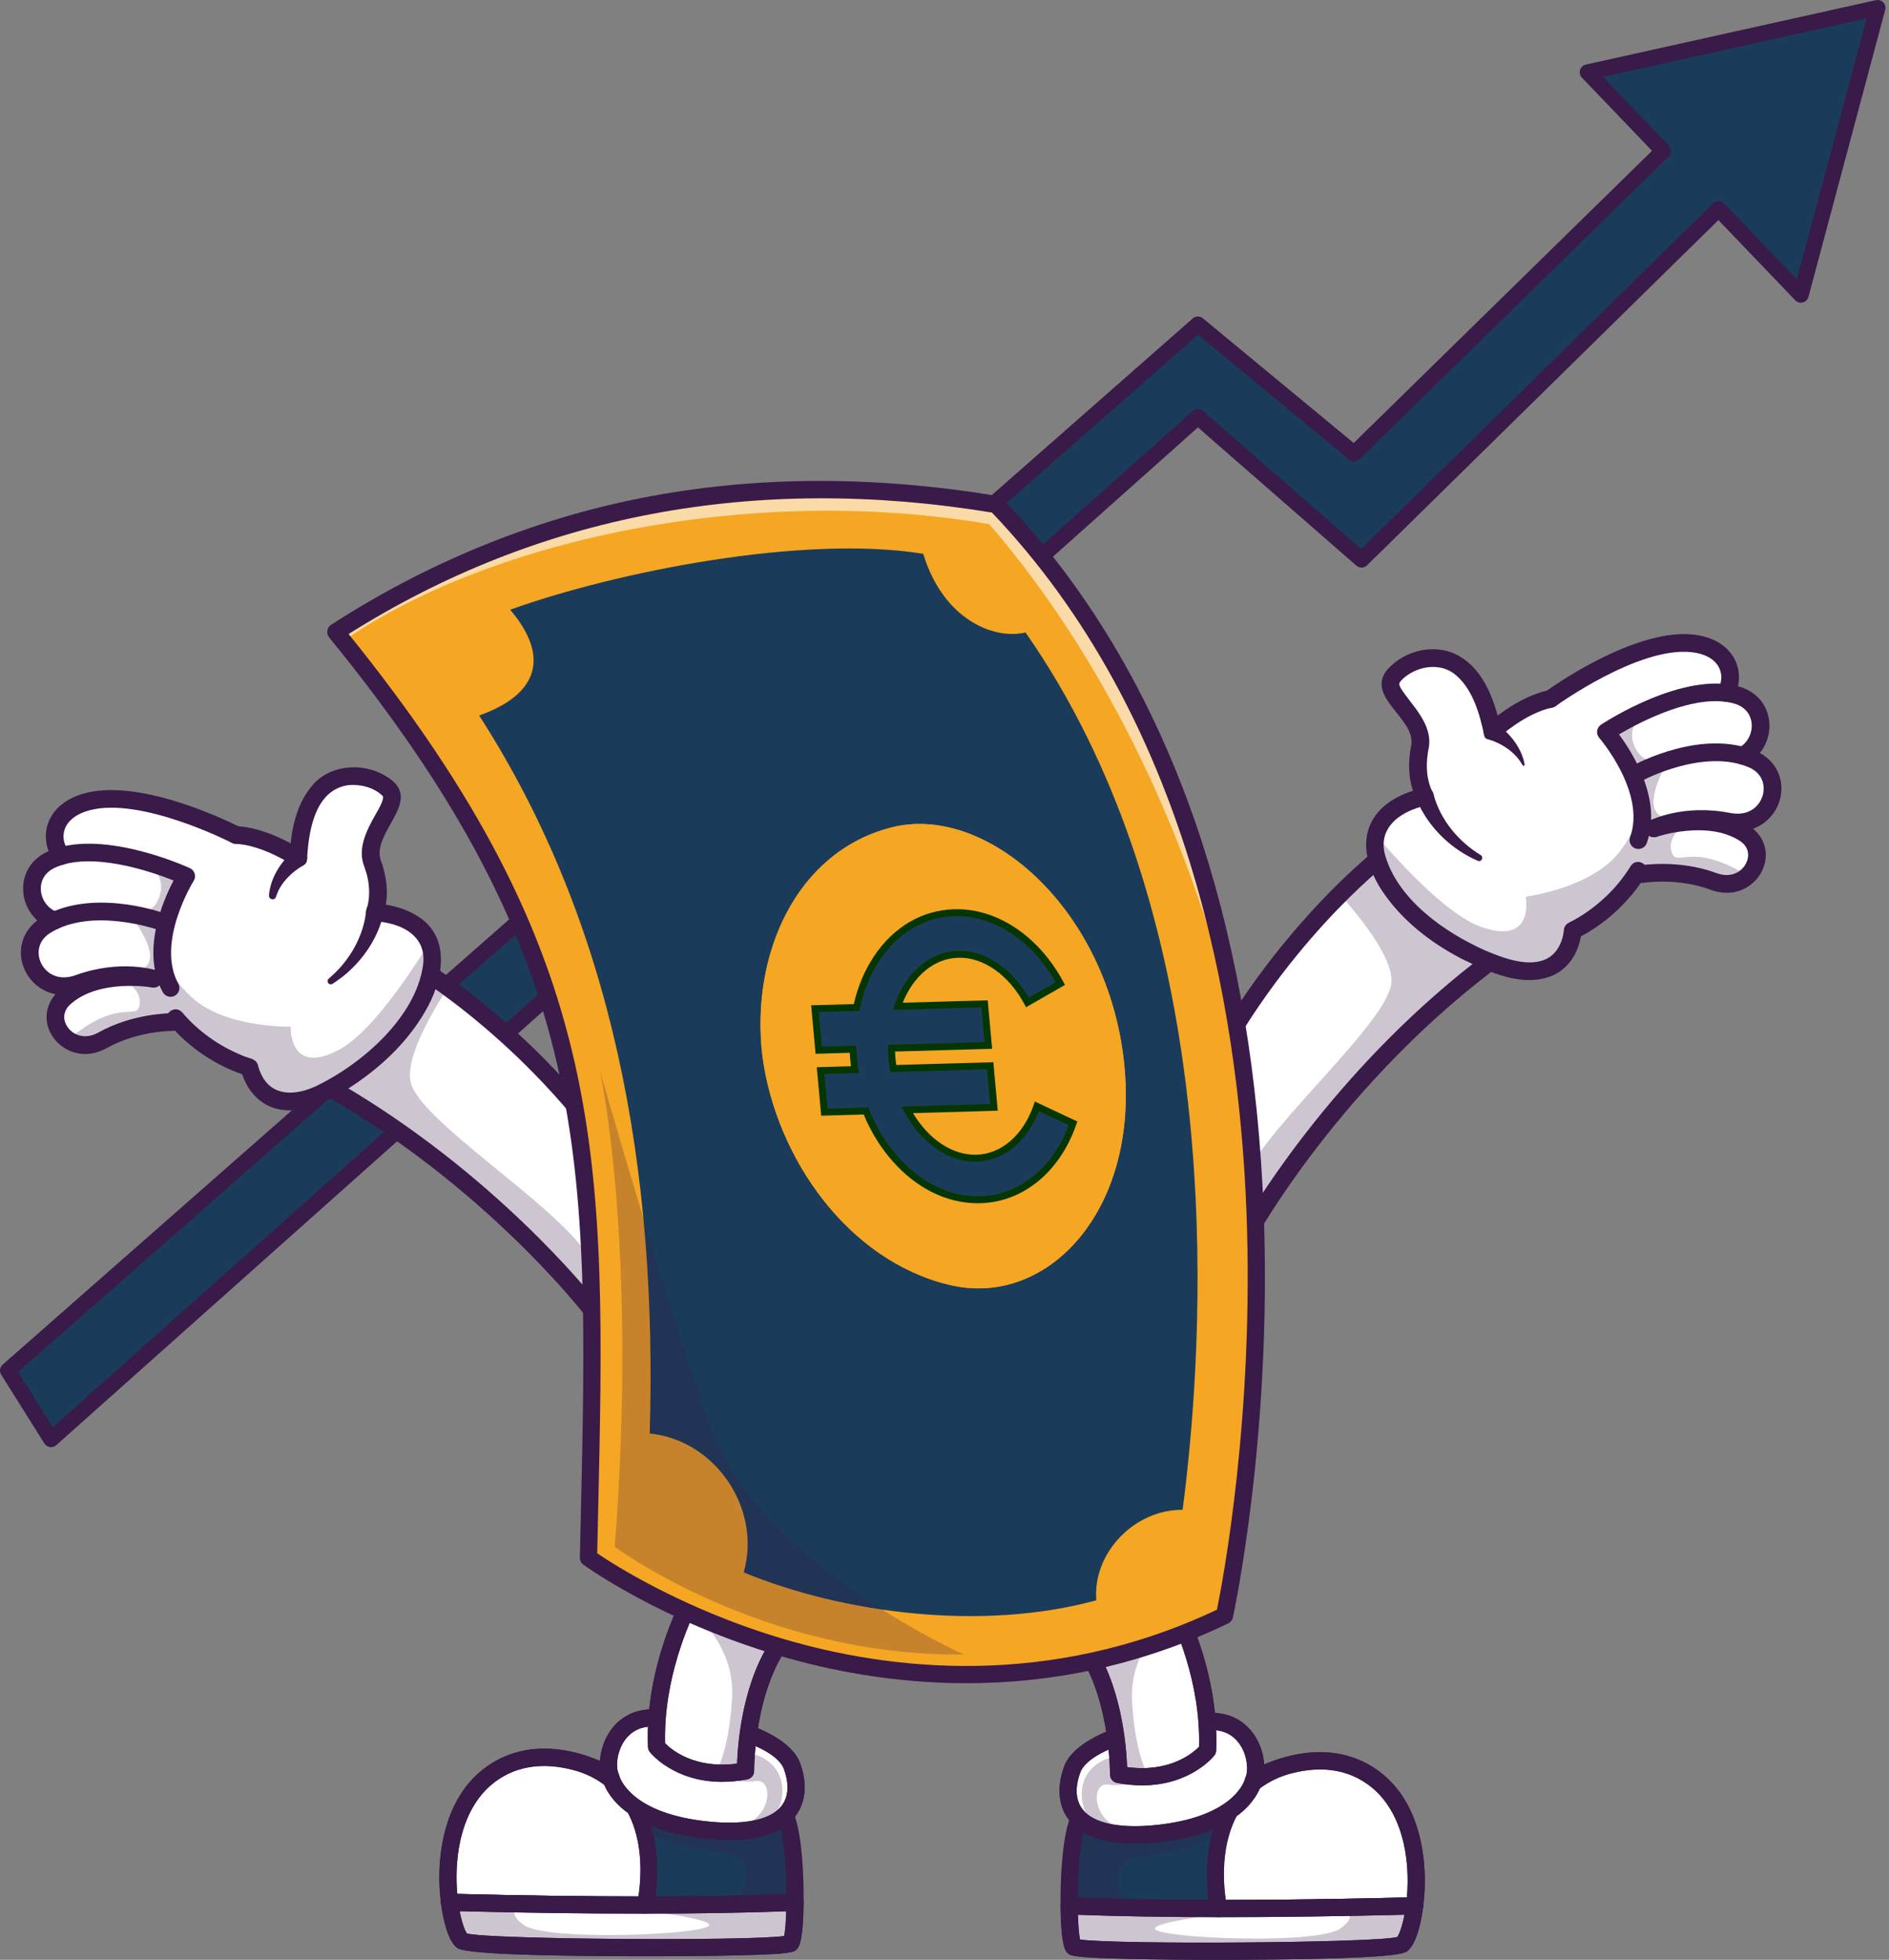 <svg xmlns="http://www.w3.org/2000/svg" width="160" height="166" viewBox="0 0 160 166" fill="none"><rect x="0" y="0" width="160" height="166" fill="#808080" stroke="none"/><path d="M159.035 0.666L152.535 24.974L145.564 17.694L115.323 47.409L115.283 47.374L101.461 35.313L91.244 44.423L47.814 83.138L28.149 100.67L4.323 121.91L0.665 116.085L28.73 91.413L35.001 85.9L89.664 37.846L101.461 27.475L114.698 38.418L114.951 38.171L140.863 12.788L134.472 6.118L159.035 0.666Z" fill="#1A3C5A"></path><path d="M4.323 122.575C4.292 122.575 4.26 122.573 4.229 122.569C4.036 122.541 3.864 122.43 3.76 122.264L0.102 116.44C-0.072 116.163 -0.019 115.802 0.226 115.586L101.022 26.976C101.268 26.759 101.634 26.754 101.885 26.962L114.66 37.523L139.927 12.774L133.991 6.579C133.825 6.405 133.765 6.156 133.835 5.926C133.905 5.696 134.093 5.521 134.327 5.469L158.89 0.016C159.116 -0.035 159.354 0.037 159.515 0.205C159.675 0.373 159.737 0.612 159.677 0.837L153.179 25.145C153.117 25.377 152.935 25.557 152.702 25.617C152.469 25.677 152.222 25.606 152.056 25.433L145.55 18.642L115.788 47.884C115.54 48.128 115.147 48.139 114.885 47.911L101.466 36.201L4.765 122.407C4.643 122.516 4.485 122.575 4.323 122.575ZM1.53 116.212L4.468 120.89L101.019 34.818C101.269 34.594 101.646 34.592 101.899 34.813L115.295 46.504L145.098 17.221C145.225 17.097 145.391 17.028 145.574 17.03C145.752 17.033 145.921 17.107 146.044 17.235L152.199 23.659L158.109 1.552L135.77 6.512L141.343 12.329C141.595 12.592 141.589 13.009 141.328 13.264L115.163 38.892C114.92 39.131 114.536 39.147 114.273 38.93L101.475 28.349L1.53 116.212Z" fill="#391A49"></path><path d="M54.961 102.535C46.679 87.924 33.87 80.936 33.87 80.936L25.263 90.681C40.807 98.727 50.11 110.912 50.11 110.912C56.762 109.395 54.961 102.535 54.961 102.535Z" fill="white"></path><g opacity="0.25"><path d="M55.15 105.294C54.972 107.383 53.946 110.037 50.11 110.913C50.11 110.913 40.807 98.728 25.262 90.68L33.87 80.936C33.87 80.936 35.492 81.82 37.954 83.62C36.271 86.234 34.337 89.769 34.783 91.671C35.544 94.924 46.732 101.782 49.698 106.187C51.136 108.322 53.359 107.467 55.15 105.294Z" fill="#391A49"></path></g><path d="M50.11 111.66C49.88 111.66 49.658 111.554 49.515 111.366C49.423 111.245 40.122 99.215 24.919 91.346C24.714 91.24 24.569 91.045 24.527 90.818C24.484 90.592 24.549 90.358 24.702 90.185L33.309 80.44C33.54 80.178 33.922 80.111 34.229 80.278C34.359 80.349 47.321 87.538 55.613 102.166C55.645 102.222 55.669 102.282 55.686 102.345C55.722 102.485 56.568 105.811 54.908 108.549C53.958 110.117 52.399 111.158 50.277 111.642C50.221 111.654 50.166 111.66 50.11 111.66ZM26.456 90.462C39.925 97.668 48.673 107.945 50.394 110.066C51.871 109.643 52.955 108.876 53.622 107.781C54.824 105.809 54.364 103.306 54.257 102.811C47.104 90.252 36.47 83.362 34.025 81.893L26.456 90.462Z" fill="#391A49"></path><path d="M31.751 77.278C31.751 77.278 31.326 80.704 28.008 83.109L31.751 77.278Z" fill="white"></path><path d="M23.084 75.891C23.397 73.989 25.263 72.685 25.263 72.685L23.084 75.891Z" fill="white"></path><path d="M13.002 82.902C13.002 82.902 13.002 82.902 12.997 82.902L13.002 82.902Z" fill="white"></path><path d="M13.002 82.902C13.002 82.902 13.002 82.902 12.997 82.902L13.002 82.902Z" fill="white"></path><path d="M14.448 83.683C13.501 81.955 13.636 79.925 14.088 78.189L14.448 83.683Z" fill="white"></path><path d="M28.045 92.196C22.143 95.494 21.12 90.406 21.12 90.406C21.12 90.406 17.557 89.443 14.874 86.254L14.615 86.569C14.615 86.569 11.515 86.536 8.704 88.108C7.622 88.711 6.581 88.596 5.832 88.113C4.629 87.35 4.173 85.656 5.478 84.494C6.798 83.318 8.577 82.904 10.073 82.791C11.606 82.673 12.845 82.873 12.988 82.899C12.872 82.861 11.935 82.587 10.499 82.599C10.493 82.601 10.487 82.6 10.479 82.601C10.24 82.603 9.986 82.611 9.719 82.635C8.824 82.706 7.788 82.896 6.673 83.3C3.101 84.592 1.002 80.18 3.843 78.396C4.096 78.236 4.361 78.094 4.628 77.973C2.398 77.2 1.876 73.973 4.317 72.827C4.596 72.696 4.889 72.588 5.194 72.504C4.063 70.966 4.549 68.665 7.39 67.909C12.031 66.675 19.732 70.598 19.969 70.722C19.973 70.722 19.975 70.724 19.975 70.724C22.549 70.841 25.263 72.685 25.263 72.685C25.711 63.06 32.532 65.794 33.12 67.153C33.711 68.509 30.666 70.819 31.56 73.159C32.457 75.5 31.75 77.277 31.75 77.277C31.75 77.277 35.373 77.373 36.362 79.852C36.454 80.076 36.522 80.322 36.562 80.588C37.062 83.781 33.947 88.897 28.045 92.196Z" fill="white"></path><path d="M32.494 77.37C32.064 79.232 31.012 80.92 29.623 82.209C29.176 82.635 28.674 82.993 28.169 83.33C28.043 83.413 27.874 83.379 27.791 83.254C27.71 83.135 27.739 82.975 27.849 82.888C28.281 82.507 28.7 82.114 29.055 81.669C30.102 80.4 30.838 78.821 31.008 77.186C31.102 76.125 32.66 76.315 32.494 77.37Z" fill="#391A49"></path><path d="M15.447 85.771C16.805 87.365 18.567 88.607 20.505 89.396C21.001 89.645 21.734 89.628 21.855 90.259C21.911 90.479 22.005 90.751 22.111 90.962C22.99 92.885 24.98 92.838 26.784 91.991C30.651 90.13 35.25 86.148 35.84 81.698C36.103 79.529 34.487 78.455 32.55 78.124C32.273 78.072 31.965 78.038 31.72 78.025C31.303 78.003 30.983 77.648 31.005 77.231C31.038 76.972 31.16 76.716 31.193 76.438C31.32 75.694 31.273 74.919 31.097 74.183C31.048 73.958 30.844 73.38 30.771 73.157C30.258 71.486 31.4 69.737 32.092 68.49C32.25 68.187 32.454 67.793 32.445 67.513C32.442 67.48 32.437 67.456 32.428 67.449C32.426 67.447 32.426 67.444 32.426 67.441L32.401 67.412C31.698 66.703 30.504 66.404 29.529 66.5C26.696 66.878 26.147 70.32 26.011 72.72L26.003 72.835C25.979 73.235 25.616 73.31 25.334 73.518C24.714 73.942 24.152 74.475 23.757 75.117C23.592 75.38 23.475 75.666 23.378 75.964C23.325 76.124 23.152 76.212 22.991 76.159C22.854 76.113 22.77 75.98 22.782 75.841C22.902 74.365 23.76 73.056 24.834 72.071C24.834 72.07 24.513 72.655 24.515 72.649C24.644 70.552 24.958 68.382 26.352 66.65C27.829 64.76 30.671 64.528 32.659 65.727C36.05 67.677 31.61 70.286 32.211 72.746C32.275 72.968 32.384 73.215 32.443 73.433C32.837 74.77 32.905 76.218 32.446 77.554L31.77 76.528C33.203 76.626 34.541 76.972 35.722 77.844C38.26 79.751 37.402 83.316 36.021 85.655C34.464 88.358 32.138 90.505 29.542 92.175C27.683 93.316 25.495 94.54 23.218 93.856C21.727 93.388 20.733 92.02 20.386 90.554L20.925 91.129C18.352 90.322 16.053 88.777 14.301 86.736C13.661 85.954 14.788 85.008 15.447 85.771Z" fill="#391A49"></path><path d="M25.262 73.434C25.117 73.434 24.971 73.392 24.842 73.305C24.817 73.288 22.267 71.577 19.941 71.472C19.902 71.47 19.864 71.465 19.826 71.457C19.51 71.396 19.257 71.134 19.224 70.797C19.182 70.385 19.483 70.018 19.894 69.977C19.944 69.972 19.995 69.972 20.044 69.977C22.787 70.116 25.567 71.986 25.684 72.066C26.026 72.298 26.115 72.764 25.882 73.106C25.738 73.32 25.502 73.434 25.262 73.434Z" fill="#391A49"></path><path d="M7.214 89.275C6.053 89.275 5.074 88.666 4.514 87.879C3.609 86.607 3.8 84.985 4.98 83.935C7.977 81.264 12.926 82.126 13.135 82.164C13.542 82.238 13.812 82.628 13.738 83.035C13.664 83.442 13.273 83.711 12.867 83.638C12.824 83.63 8.424 82.873 5.976 85.053C5.238 85.71 5.368 86.495 5.735 87.011C6.216 87.687 7.208 88.086 8.34 87.453C11.291 85.804 14.49 85.821 14.623 85.821C15.036 85.826 15.368 86.165 15.363 86.578C15.359 86.989 15.024 87.319 14.615 87.319C14.611 87.319 14.611 87.319 14.603 87.319C14.474 87.319 11.616 87.338 9.071 88.761C8.426 89.121 7.797 89.275 7.214 89.275Z" fill="#391A49"></path><path d="M5.419 84.282C3.858 84.282 2.674 83.343 2.138 82.245C1.332 80.595 1.87 78.751 3.444 77.762C7.613 75.142 13.616 77.254 13.87 77.345C14.259 77.485 14.461 77.914 14.321 78.303C14.181 78.692 13.752 78.894 13.363 78.754C13.308 78.735 7.788 76.801 4.241 79.03C3.181 79.697 3.097 80.795 3.484 81.588C3.88 82.399 4.887 83.15 6.42 82.595C10.192 81.23 13.11 82.149 13.232 82.189C13.626 82.317 13.841 82.739 13.713 83.132C13.586 83.525 13.164 83.74 12.772 83.614C12.731 83.601 10.183 82.826 6.93 84.004C6.397 84.196 5.891 84.282 5.419 84.282Z" fill="#391A49"></path><path d="M14.448 84.432C14.183 84.432 13.927 84.291 13.79 84.042C11.921 80.624 13.79 76.311 14.703 74.579C12.793 73.82 7.703 72.067 4.635 73.504C3.845 73.876 3.416 74.555 3.459 75.369C3.504 76.225 4.073 76.987 4.874 77.265C5.264 77.4 5.472 77.827 5.336 78.218C5.2 78.609 4.774 78.816 4.383 78.68C2.991 78.198 2.041 76.929 1.963 75.448C1.888 74.016 2.649 72.783 3.999 72.148C8.444 70.064 15.774 73.391 16.084 73.534C16.28 73.624 16.428 73.794 16.489 74.001C16.55 74.209 16.52 74.432 16.404 74.614C16.372 74.665 13.184 79.809 15.105 83.324C15.303 83.687 15.17 84.142 14.807 84.34C14.693 84.403 14.57 84.432 14.448 84.432Z" fill="#391A49"></path><path d="M5.195 73.253C4.965 73.253 4.737 73.147 4.591 72.948C3.891 71.996 3.696 70.798 4.068 69.742C4.5 68.515 5.612 67.607 7.198 67.185C12.134 65.873 19.987 69.887 20.319 70.058C20.686 70.248 20.83 70.7 20.641 71.067C20.451 71.434 20 71.579 19.632 71.389C19.555 71.35 11.961 67.467 7.583 68.633C6.49 68.924 5.743 69.494 5.481 70.24C5.27 70.837 5.386 71.501 5.798 72.061C6.042 72.394 5.971 72.863 5.638 73.108C5.504 73.206 5.349 73.253 5.195 73.253Z" fill="#391A49"></path><g opacity="0.25"><path d="M28.045 92.196C22.143 95.494 21.12 90.406 21.12 90.406C21.12 90.406 17.557 89.443 14.874 86.253L14.615 86.569C14.615 86.569 11.515 86.536 8.704 88.108C7.622 88.711 6.581 88.596 5.832 88.113C5.932 87.961 6.068 87.816 6.236 87.683C10.332 84.464 11.668 86.574 11.834 85.02C11.959 83.856 10.709 83.095 10.073 82.791C9.892 82.7 9.76 82.65 9.727 82.638C9.789 82.636 10.091 82.644 10.479 82.601C10.487 82.6 10.493 82.601 10.499 82.599C11.282 82.512 12.408 82.234 12.662 81.355C13.054 79.976 10.94 77.404 10.94 77.404C10.94 77.404 12.946 77.843 13.541 75.824C14.133 73.808 11.991 72.884 11.991 72.884L15.771 74.215L13.796 79.751C13.796 79.751 13.45 81.921 16.283 84.508C19.117 87.095 24.617 86.959 24.617 86.959C24.617 86.959 24.449 91.195 28.712 88.919C31.224 87.579 34.277 83.215 36.362 79.852C36.454 80.076 36.521 80.322 36.562 80.588C37.062 83.781 33.947 88.897 28.045 92.196Z" fill="#391A49"></path></g><path d="M99.572 97.043C105.523 81.337 117.112 72.472 117.112 72.472L127.108 80.786C112.978 91.114 105.648 104.579 105.648 104.579C98.842 104.097 99.572 97.043 99.572 97.043Z" fill="white"></path><g opacity="0.25"><path d="M99.808 99.799C100.303 101.835 101.723 104.302 105.648 104.58C105.648 104.58 112.978 91.116 127.109 80.785L117.112 72.473C117.112 72.473 115.645 73.594 113.487 75.75C115.55 78.075 118.002 81.273 117.852 83.221C117.597 86.552 107.59 95.04 105.332 99.847C104.237 102.177 101.91 101.672 99.808 99.799Z" fill="#391A49"></path></g><path d="M105.648 105.328C105.63 105.328 105.613 105.327 105.595 105.326C103.423 105.172 101.724 104.382 100.545 102.978C98.486 100.526 98.813 97.11 98.827 96.966C98.834 96.901 98.849 96.838 98.872 96.778C104.829 81.054 116.54 71.967 116.657 71.877C116.935 71.665 117.323 71.673 117.591 71.897L127.587 80.21C127.765 80.358 127.864 80.579 127.857 80.809C127.85 81.04 127.737 81.254 127.55 81.391C113.716 91.503 106.378 104.804 106.305 104.937C106.174 105.179 105.921 105.328 105.648 105.328ZM100.311 97.208C100.28 97.713 100.209 100.257 101.698 102.023C102.525 103.002 103.714 103.595 105.238 103.787C106.614 101.427 113.688 89.934 125.896 80.752L117.106 73.442C114.914 75.271 105.453 83.719 100.311 97.208Z" fill="#391A49"></path><path d="M120.697 67.478C120.697 67.478 121.64 70.799 125.287 72.668L120.697 67.478Z" fill="white"></path><path d="M126.406 61.947C126.406 61.947 128.45 62.95 129.049 64.782L126.406 61.947Z" fill="white"></path><path d="M140.091 70.168C140.086 70.168 140.086 70.168 140.086 70.168L140.091 70.168Z" fill="white"></path><path d="M140.091 70.168C140.086 70.168 140.086 70.168 140.086 70.168L140.091 70.168Z" fill="white"></path><path d="M138.291 65.677C139.003 67.323 139.447 69.309 138.775 71.161L138.291 65.677Z" fill="white"></path><path d="M126.64 81.654C132.977 84.011 133.21 78.826 133.21 78.826C133.21 78.826 136.584 77.329 138.747 73.767L139.052 74.039C139.052 74.039 142.11 73.533 145.129 74.655C146.29 75.086 147.301 74.814 147.968 74.222C149.039 73.283 149.231 71.539 147.764 70.591C146.28 69.631 144.458 69.494 142.962 69.611C141.429 69.729 140.236 70.115 140.098 70.163C140.207 70.109 141.091 69.694 142.512 69.486C142.518 69.488 142.524 69.485 142.533 69.485C142.768 69.451 143.021 69.42 143.289 69.403C144.184 69.336 145.236 69.365 146.4 69.594C150.128 70.325 151.527 65.643 148.447 64.314C148.173 64.196 147.889 64.096 147.606 64.017C149.692 62.911 149.714 59.643 147.127 58.883C146.831 58.797 146.525 58.735 146.211 58.699C147.093 57.006 146.261 54.806 143.338 54.494C138.563 53.983 131.553 59.038 131.338 59.197C131.333 59.197 131.331 59.2 131.331 59.2C128.806 59.709 126.406 61.947 126.406 61.947C124.491 52.504 118.169 56.248 117.795 57.681C117.418 59.112 120.78 60.929 120.255 63.379C119.727 65.829 120.697 67.477 120.697 67.477C120.697 67.477 117.131 68.126 116.533 70.726C116.477 70.963 116.448 71.216 116.448 71.484C116.443 74.717 120.303 79.297 126.64 81.654Z" fill="white"></path><path d="M121.417 67.273C121.987 69.428 123.519 71.27 125.411 72.425C125.708 72.598 125.478 73.053 125.163 72.911C123.02 71.976 121.202 70.28 120.181 68.164C120.108 68.012 120.047 67.876 119.976 67.681C119.834 67.291 120.035 66.86 120.425 66.718C120.85 66.559 121.329 66.828 121.417 67.273Z" fill="#391A49"></path><path d="M128.96 64.811C128.361 63.718 127.234 62.986 126.076 62.619C125.901 62.619 125.755 62.495 125.721 62.331C125.348 60.526 124.785 58.519 123.42 57.276C122.174 56.105 120.237 56.338 118.98 57.362C118.781 57.527 118.623 57.676 118.524 57.868C118.495 57.987 118.558 58.117 118.661 58.317C119.557 59.738 121.306 61.232 121.035 63.255C120.78 64.45 120.75 65.714 121.229 66.855C121.265 66.942 121.32 67.058 121.342 67.097C121.55 67.459 121.424 67.921 121.062 68.128C120.742 68.273 120.39 68.292 120.037 68.436C118.177 69.056 116.737 70.372 117.331 72.472C118.433 76.215 122.323 78.95 125.757 80.489C127.326 81.158 129.459 81.967 130.992 81.217C131.882 80.791 132.374 79.751 132.462 78.792C132.475 78.505 132.649 78.262 132.893 78.147C133.942 77.637 134.956 76.917 135.823 76.124C136.722 75.315 137.491 74.374 138.126 73.35C138.669 72.533 139.902 73.311 139.388 74.156C139.027 74.721 138.651 75.278 138.215 75.787C136.915 77.336 135.337 78.617 133.514 79.511L133.958 78.859C133.84 80.362 133.066 81.865 131.665 82.556C129.108 83.758 126.16 82.348 123.845 81.234C121.102 79.817 118.563 77.829 116.892 75.187C114.408 71.114 115.957 67.783 120.563 66.74L120.052 67.857C119.274 66.387 119.21 64.666 119.548 63.07C119.823 60.832 115.824 59.133 117.387 56.866C118.677 55.276 120.975 54.562 122.915 55.254C125.588 56.28 126.598 59.273 127.14 61.798L126.736 61.275C127.89 62.123 128.879 63.323 129.138 64.752C129.159 64.861 129.005 64.907 128.96 64.811Z" fill="#391A49"></path><path d="M126.406 62.696C126.206 62.696 126.005 62.615 125.858 62.457C125.576 62.155 125.593 61.681 125.895 61.399C125.999 61.302 128.461 59.029 131.151 58.472C131.204 58.458 131.258 58.451 131.313 58.449C131.725 58.438 132.072 58.759 132.086 59.172C132.097 59.509 131.885 59.801 131.583 59.905C131.549 59.917 131.515 59.927 131.479 59.934C129.197 60.394 126.939 62.474 126.916 62.495C126.772 62.629 126.589 62.696 126.406 62.696Z" fill="#391A49"></path><path d="M146.259 75.621C145.823 75.621 145.357 75.54 144.866 75.357C142.068 74.316 139.204 74.774 139.175 74.779C138.765 74.847 138.381 74.571 138.314 74.163C138.246 73.755 138.522 73.369 138.93 73.301C139.063 73.279 142.222 72.775 145.388 73.953C146.604 74.406 147.523 73.86 147.895 73.118C148.179 72.552 148.187 71.757 147.357 71.22C144.606 69.44 140.373 70.861 140.33 70.876C139.94 71.01 139.513 70.802 139.378 70.412C139.243 70.021 139.45 69.595 139.841 69.46C140.042 69.39 144.8 67.782 148.171 69.962C149.497 70.82 149.935 72.394 149.234 73.79C148.738 74.779 147.662 75.621 146.259 75.621Z" fill="#391A49"></path><path d="M140.088 70.915C139.813 70.915 139.549 70.764 139.417 70.502C139.233 70.133 139.38 69.685 139.748 69.499C139.863 69.441 142.606 68.086 146.543 68.858C148.143 69.173 149.023 68.276 149.29 67.414C149.552 66.571 149.3 65.499 148.151 65.003C144.304 63.342 139.145 66.097 139.094 66.125C138.73 66.323 138.276 66.188 138.078 65.825C137.881 65.462 138.015 65.007 138.378 64.809C138.614 64.68 144.224 61.675 148.744 63.627C150.452 64.364 151.265 66.104 150.721 67.858C150.25 69.377 148.654 70.799 146.255 70.328C142.848 69.66 140.445 70.825 140.421 70.837C140.314 70.89 140.2 70.915 140.088 70.915Z" fill="#391A49"></path><path d="M138.776 71.911C138.692 71.911 138.606 71.897 138.522 71.866C138.133 71.726 137.931 71.296 138.072 70.907C139.437 67.129 135.495 62.545 135.455 62.499C135.314 62.336 135.249 62.12 135.278 61.906C135.307 61.693 135.426 61.502 135.606 61.382C135.891 61.194 142.625 56.785 147.337 58.165C148.769 58.585 149.71 59.688 149.854 61.114C150.003 62.59 149.259 63.989 147.957 64.679C147.592 64.873 147.139 64.733 146.945 64.368C146.751 64.002 146.89 63.549 147.256 63.355C148.005 62.958 148.45 62.118 148.364 61.265C148.281 60.454 147.754 59.848 146.916 59.602C143.657 58.648 138.901 61.161 137.13 62.203C138.297 63.776 140.804 67.752 139.48 71.416C139.37 71.721 139.083 71.911 138.776 71.911Z" fill="#391A49"></path><path d="M131.332 59.949C131.101 59.949 130.873 59.842 130.727 59.641C130.483 59.307 130.556 58.839 130.89 58.595C131.192 58.374 138.344 53.203 143.418 53.749C145.05 53.923 146.287 54.651 146.902 55.797C147.431 56.783 147.421 57.998 146.875 59.045C146.684 59.412 146.232 59.554 145.865 59.363C145.498 59.172 145.356 58.72 145.547 58.353C145.868 57.736 145.881 57.063 145.581 56.505C145.208 55.808 144.383 55.359 143.259 55.239C138.756 54.757 131.842 59.754 131.773 59.805C131.64 59.902 131.485 59.949 131.332 59.949Z" fill="#391A49"></path><g opacity="0.25"><path d="M126.64 81.654C132.977 84.011 133.21 78.826 133.21 78.826C133.21 78.826 136.584 77.329 138.748 73.767L139.052 74.039C139.052 74.039 142.111 73.533 145.129 74.655C146.29 75.086 147.301 74.814 147.968 74.222C147.846 74.087 147.689 73.965 147.502 73.858C142.962 71.304 141.965 73.593 141.563 72.083C141.262 70.951 142.381 70.009 142.962 69.611C143.128 69.493 143.25 69.423 143.281 69.407C143.219 69.414 142.922 69.468 142.533 69.485C142.524 69.485 142.518 69.488 142.512 69.486C141.725 69.52 140.57 69.418 140.184 68.588C139.586 67.285 141.282 64.42 141.282 64.42C141.282 64.42 139.367 65.16 138.47 63.257C137.576 61.355 139.552 60.114 139.552 60.114L136.02 62.007L138.818 67.176C138.818 67.176 139.492 69.268 137.088 72.258C134.683 75.248 129.227 75.954 129.227 75.954C129.227 75.954 130.041 80.115 125.479 78.518C122.792 77.577 119.108 73.732 116.533 70.727C116.477 70.963 116.448 71.216 116.448 71.484C116.443 74.717 120.303 79.297 126.64 81.654Z" fill="#391A49"></path></g><path d="M54.682 161.361C49.431 161.367 43.859 161.279 38.078 161.133H38.075C37.646 157.814 38.084 152.84 41.555 150.296C44.087 148.441 46.966 148.648 49.282 149.366V149.369C56.817 151.988 54.682 161.361 54.682 161.361Z" fill="white"></path><path d="M54.184 162.09C49.419 162.09 44.137 162.015 38.059 161.862C37.7 161.853 37.398 161.583 37.352 161.226C36.852 157.36 37.581 152.304 41.124 149.708C43.403 148.037 46.299 147.678 49.498 148.669C49.528 148.678 49.556 148.689 49.584 148.701C57.569 151.532 55.416 161.423 55.393 161.523C55.318 161.854 55.023 162.089 54.683 162.09C54.517 162.09 54.351 162.09 54.184 162.09ZM38.731 160.42C44.494 160.561 49.523 160.63 54.075 160.631C54.386 158.642 54.926 152.102 49.043 150.057C49.031 150.053 49.019 150.049 49.008 150.044C46.255 149.206 43.892 149.488 41.986 150.884C39.134 152.974 38.432 157.067 38.731 160.42Z" fill="#391A49"></path><path d="M67.336 161.133C63.395 161.285 59.154 161.358 54.682 161.361C54.682 161.361 56.817 151.988 49.282 149.368V149.365C51.806 150.153 53.655 151.545 53.655 151.545C53.655 151.545 64.728 151.658 66.172 153.181C67.073 154.129 67.371 158.131 67.336 161.133Z" fill="#1A3C5A"></path><path d="M67.336 161.133C67.316 162.945 67.173 164.394 66.972 164.596C66.441 165.127 40.301 165.127 39.157 164.403C38.766 164.155 38.302 162.872 38.075 161.133H38.078C43.859 161.279 49.431 161.366 54.682 161.361C59.154 161.358 63.395 161.285 67.336 161.133Z" fill="white"></path><path d="M54.829 165.702C54.319 165.702 53.806 165.701 53.291 165.699C44.316 165.667 39.429 165.438 38.767 165.019C37.863 164.446 37.476 162.177 37.352 161.228C37.325 161.02 37.388 160.81 37.527 160.652C37.665 160.494 37.865 160.404 38.075 160.404C44.374 160.562 49.794 160.637 54.681 160.631C59.22 160.628 63.469 160.552 67.308 160.404C67.509 160.394 67.702 160.471 67.845 160.61C67.988 160.75 68.068 160.942 68.066 161.141C68.027 164.572 67.662 164.936 67.487 165.111C67.24 165.359 67.091 165.508 62.581 165.62C60.461 165.673 57.7 165.702 54.829 165.702ZM39.549 163.772C41.514 164.271 63.273 164.427 66.417 163.984C66.482 163.634 66.556 162.939 66.591 161.89C62.939 162.02 58.937 162.087 54.682 162.09C50.009 162.094 44.856 162.028 38.934 161.884C39.142 162.955 39.41 163.579 39.549 163.772Z" fill="#391A49"></path><path d="M54.683 162.091C54.63 162.091 54.575 162.085 54.52 162.072C54.128 161.983 53.882 161.592 53.971 161.2C54.052 160.843 55.864 152.43 49.042 150.058C48.661 149.926 48.46 149.51 48.593 149.13C48.725 148.75 49.14 148.548 49.521 148.681C57.58 151.482 55.416 161.423 55.394 161.523C55.316 161.861 55.016 162.091 54.683 162.091Z" fill="#391A49"></path><path d="M54.808 165.702C54.305 165.702 53.798 165.702 53.291 165.7C44.316 165.668 39.43 165.44 38.768 165.021C37.853 164.441 37.296 161.847 37.22 159.583C37.151 157.525 37.392 152.441 41.124 149.708C46.327 145.898 52.672 149.962 53.894 150.817C56.807 150.855 65.205 151.102 66.702 152.678C67.665 153.692 67.963 156.803 68.043 159.234C68.083 160.443 68.161 164.437 67.488 165.11C67.24 165.358 67.091 165.508 62.58 165.621C60.457 165.674 57.687 165.702 54.808 165.702ZM39.548 163.773C41.502 164.274 63.313 164.427 66.426 163.982C66.8 162.266 66.69 154.783 65.644 153.682C64.883 152.881 58.824 152.327 53.647 152.273C53.492 152.272 53.341 152.22 53.217 152.127C53.131 152.063 46.761 147.388 41.986 150.885C39.59 152.639 38.885 155.6 38.715 157.774C38.48 160.786 39.176 163.286 39.548 163.773Z" fill="#391A49"></path><path d="M51.726 150.517C51.726 150.517 52.384 154.112 59.517 154.968C66.65 155.825 68.241 152.8 67.088 149.604C65.936 146.407 56.609 144.924 54.14 145.665C51.671 146.407 51.203 149.422 51.726 150.517Z" fill="white"></path><path d="M61.817 155.847C61.082 155.847 60.286 155.795 59.43 155.693C52.444 154.854 51.208 151.418 51.033 150.754C50.664 149.894 50.751 148.53 51.252 147.397C51.787 146.188 52.737 145.325 53.93 144.967C56.699 144.134 66.439 145.653 67.774 149.356C68.409 151.118 68.249 152.729 67.324 153.892C66.289 155.192 64.442 155.847 61.817 155.847ZM52.441 150.375C52.458 150.447 53.229 153.479 59.604 154.244C62.886 154.638 65.222 154.191 66.183 152.984C66.95 152.019 66.725 150.748 66.402 149.851C65.466 147.255 56.678 145.663 54.35 146.364C53.353 146.663 52.84 147.412 52.586 147.987C52.172 148.921 52.221 149.861 52.384 150.202C52.41 150.257 52.429 150.315 52.441 150.375Z" fill="#391A49"></path><path d="M61.817 155.847C61.082 155.847 60.286 155.795 59.43 155.693C52.444 154.854 51.208 151.418 51.033 150.754C50.664 149.894 50.751 148.53 51.252 147.397C51.787 146.188 52.737 145.325 53.93 144.967C56.699 144.134 66.439 145.653 67.774 149.356C68.409 151.118 68.249 152.729 67.324 153.892C66.289 155.192 64.442 155.847 61.817 155.847ZM52.441 150.375C52.458 150.447 53.229 153.479 59.604 154.244C62.886 154.638 65.222 154.191 66.183 152.984C66.95 152.019 66.725 150.748 66.402 149.851C65.466 147.255 56.678 145.663 54.35 146.364C53.353 146.663 52.84 147.412 52.586 147.987C52.172 148.921 52.221 149.861 52.384 150.202C52.41 150.257 52.429 150.315 52.441 150.375Z" fill="#391A49"></path><path d="M66.704 138.313L58.874 134.821C58.874 134.821 55.329 140.871 55.615 147.948C55.615 147.948 58.012 150.973 63.148 150.003C63.148 150.003 63.068 142.547 66.704 138.313Z" fill="white"></path><path d="M61.159 150.926C57.098 150.926 55.137 148.52 55.043 148.401C54.947 148.28 54.892 148.132 54.886 147.978C54.595 140.77 58.096 134.707 58.245 134.453C58.433 134.132 58.832 134.005 59.171 134.156L67.001 137.647C67.211 137.741 67.365 137.929 67.415 138.154C67.465 138.379 67.407 138.614 67.257 138.789C63.839 142.768 63.877 149.923 63.878 149.995C63.881 150.349 63.631 150.654 63.284 150.72C62.52 150.864 61.812 150.926 61.159 150.926ZM56.334 147.658C56.867 148.201 58.822 149.861 62.43 149.381C62.492 147.57 62.906 142.307 65.554 138.6L59.197 135.764C58.374 137.383 56.19 142.218 56.334 147.658Z" fill="#391A49"></path><path d="M61.159 150.926C57.098 150.926 55.137 148.52 55.043 148.401C54.947 148.28 54.892 148.132 54.886 147.978C54.595 140.77 58.096 134.707 58.245 134.453C58.433 134.132 58.832 134.005 59.171 134.156L67.001 137.647C67.211 137.741 67.365 137.929 67.415 138.154C67.465 138.379 67.407 138.614 67.257 138.789C63.839 142.768 63.877 149.923 63.878 149.995C63.881 150.349 63.631 150.654 63.284 150.72C62.52 150.864 61.812 150.926 61.159 150.926ZM56.334 147.658C56.867 148.201 58.822 149.861 62.43 149.381C62.492 147.57 62.906 142.307 65.554 138.6L59.197 135.764C58.374 137.383 56.19 142.218 56.334 147.658Z" fill="#391A49"></path><path d="M54.291 162.09C49.431 162.09 44.044 162.014 38.058 161.864C37.656 161.854 37.337 161.519 37.348 161.116C37.358 160.714 37.703 160.395 38.095 160.406C50.037 160.706 59.592 160.706 67.307 160.406C67.698 160.39 68.048 160.704 68.064 161.106C68.079 161.509 67.766 161.848 67.363 161.863C63.489 162.014 59.154 162.09 54.291 162.09Z" fill="#391A49"></path><g opacity="0.25"><path d="M58.311 136.248C58.311 136.248 62.292 139.045 62.007 143.839C61.721 148.633 60.58 150.175 60.58 150.175C60.58 150.175 62.235 151.144 64.004 150.859C65.774 150.574 65.389 155.119 61.157 154.797C56.926 154.476 53.229 152.672 53.229 152.672L54.547 155.104C54.547 155.104 56.414 156.342 60.922 156.911C65.431 157.48 62.007 161.361 62.007 161.361L49.165 161.248C49.165 161.248 60.066 162.234 60.066 163.053C60.066 163.872 46.312 164.46 44.371 163.053C42.431 161.646 44.599 161.361 44.599 161.361L38.721 161.133C38.721 161.133 38.835 163.815 39.406 164.328C39.977 164.842 65.774 165.089 66.972 164.595C68.171 164.1 66.175 154.001 66.175 154.001L65.051 154.512C65.051 154.512 66.592 153.104 66.211 151.03C65.831 148.957 63.681 148.538 63.681 148.538C63.681 148.538 63.794 141.278 66.506 138.554L58.874 134.821L58.311 136.438" fill="#391A49"></path></g><path d="M103.213 161.658C108.464 161.664 114.036 161.577 119.817 161.431H119.82C120.249 158.111 119.812 153.137 116.34 150.594C113.808 148.739 110.929 148.946 108.613 149.663V149.666C101.078 152.286 103.213 161.658 103.213 161.658Z" fill="white"></path><path d="M103.712 162.388C103.544 162.388 103.379 162.388 103.213 162.388C102.873 162.387 102.578 162.152 102.502 161.82C102.48 161.72 100.325 151.829 108.313 148.999C108.34 148.986 108.368 148.976 108.397 148.967C111.596 147.975 114.492 148.335 116.771 150.005C120.314 152.602 121.043 157.658 120.544 161.524C120.497 161.888 120.187 162.16 119.821 162.16C113.758 162.313 108.477 162.388 103.712 162.388ZM108.888 150.342C108.876 150.346 108.865 150.351 108.853 150.355C103.037 152.377 103.534 158.952 103.825 160.929C108.382 160.928 113.413 160.859 119.165 160.718C119.464 157.364 118.762 153.272 115.909 151.182C114.003 149.785 111.64 149.503 108.888 150.342Z" fill="#391A49"></path><path d="M90.559 161.431C94.5 161.582 98.742 161.655 103.214 161.658C103.214 161.658 101.078 152.286 108.613 149.666V149.663C106.09 150.451 104.241 151.842 104.241 151.842C104.241 151.842 93.167 151.956 91.723 153.479C90.822 154.427 90.524 158.429 90.559 161.431Z" fill="#1A3C5A"></path><path d="M90.559 161.431C90.579 163.242 90.722 164.692 90.924 164.894C91.455 165.424 117.595 165.424 118.738 164.701C119.129 164.453 119.593 163.169 119.82 161.431H119.818C114.036 161.577 108.464 161.664 103.213 161.658C98.742 161.656 94.5 161.583 90.559 161.431Z" fill="white"></path><path d="M103.067 166C100.195 166 97.434 165.971 95.315 165.918C90.805 165.806 90.656 165.656 90.408 165.409C90.233 165.234 89.869 164.87 89.83 161.439C89.828 161.239 89.907 161.048 90.05 160.908C90.194 160.769 90.384 160.695 90.587 160.702C94.427 160.85 98.675 160.926 103.214 160.929C108.095 160.932 113.521 160.86 119.799 160.702C120.007 160.695 120.219 160.784 120.361 160.943C120.504 161.101 120.571 161.314 120.544 161.525C120.419 162.474 120.033 164.743 119.129 165.317C118.466 165.736 113.579 165.965 104.604 165.997C104.09 165.999 103.576 166 103.067 166ZM91.478 164.282C94.622 164.725 116.382 164.569 118.346 164.07C118.486 163.877 118.754 163.253 118.961 162.182C113.047 162.325 107.881 162.393 103.213 162.388C98.958 162.385 94.957 162.318 91.305 162.188C91.339 163.237 91.413 163.932 91.478 164.282Z" fill="#391A49"></path><path d="M103.212 162.388C102.879 162.388 102.579 162.159 102.502 161.821C102.479 161.721 100.316 151.78 108.375 148.978C108.756 148.845 109.171 149.047 109.303 149.428C109.435 149.808 109.234 150.224 108.854 150.356C102.032 152.727 103.844 161.141 103.924 161.498C104.013 161.89 103.766 162.281 103.374 162.37C103.32 162.382 103.265 162.388 103.212 162.388Z" fill="#391A49"></path><path d="M103.087 166C100.208 166 97.439 165.971 95.315 165.918C90.805 165.805 90.656 165.656 90.408 165.408C89.735 164.735 89.812 160.74 89.852 159.532C89.932 157.101 90.23 153.99 91.194 152.975C92.691 151.4 101.088 151.153 104.002 151.115C105.224 150.26 111.569 146.197 116.771 150.006C120.503 152.739 120.745 157.822 120.675 159.88C120.599 162.144 120.043 164.739 119.127 165.318C118.466 165.737 113.58 165.966 104.605 165.998C104.098 165.999 103.59 166 103.087 166ZM91.47 164.28C94.583 164.725 116.394 164.571 118.347 164.071C118.72 163.583 119.416 161.083 119.18 158.071C119.01 155.897 118.305 152.937 115.909 151.183C111.113 147.67 104.743 152.377 104.679 152.425C104.555 152.518 104.404 152.569 104.248 152.571C99.072 152.625 93.013 153.178 92.251 153.98C91.206 155.081 91.096 162.564 91.47 164.28ZM118.415 164.051C118.415 164.051 118.415 164.051 118.415 164.051C118.415 164.051 118.415 164.051 118.415 164.051Z" fill="#391A49"></path><path d="M106.169 150.814C106.169 150.814 105.511 154.41 98.379 155.266C91.246 156.122 89.655 153.097 90.807 149.901C91.959 146.705 101.286 145.221 103.755 145.963C106.224 146.705 106.693 149.72 106.169 150.814Z" fill="white"></path><path d="M96.079 156.144C93.454 156.144 91.606 155.49 90.572 154.19C89.646 153.026 89.486 151.416 90.121 149.654C91.456 145.95 101.196 144.433 103.965 145.265C105.158 145.623 106.109 146.486 106.643 147.694C107.145 148.828 107.231 150.191 106.862 151.052C106.688 151.716 105.452 155.151 98.466 155.99C97.61 156.093 96.814 156.144 96.079 156.144ZM101.991 146.496C98.606 146.496 92.279 147.967 91.493 150.148C91.17 151.045 90.946 152.317 91.713 153.281C92.673 154.488 95.009 154.936 98.292 154.542C104.711 153.771 105.448 150.703 105.454 150.672C105.467 150.616 105.487 150.551 105.512 150.5C105.675 150.159 105.723 149.219 105.31 148.284C105.055 147.709 104.543 146.961 103.546 146.661C103.173 146.549 102.635 146.496 101.991 146.496Z" fill="#391A49"></path><path d="M96.079 156.144C93.454 156.144 91.606 155.49 90.572 154.19C89.646 153.026 89.486 151.416 90.121 149.654C91.456 145.95 101.196 144.433 103.965 145.265C105.158 145.623 106.109 146.486 106.643 147.694C107.145 148.828 107.231 150.191 106.862 151.052C106.688 151.716 105.452 155.151 98.466 155.99C97.61 156.093 96.814 156.144 96.079 156.144ZM101.991 146.496C98.606 146.496 92.279 147.967 91.493 150.148C91.17 151.045 90.946 152.317 91.713 153.281C92.673 154.488 95.009 154.936 98.292 154.542C104.711 153.771 105.448 150.703 105.454 150.672C105.467 150.616 105.487 150.551 105.512 150.5C105.675 150.159 105.723 149.219 105.31 148.284C105.055 147.709 104.543 146.961 103.546 146.661C103.173 146.549 102.635 146.496 101.991 146.496Z" fill="#391A49"></path><path d="M91.192 138.611L99.021 135.119C99.021 135.119 102.566 141.169 102.281 148.246C102.281 148.246 99.884 151.271 94.747 150.301C94.747 150.301 94.828 142.845 91.192 138.611Z" fill="white"></path><path d="M96.737 151.224C96.083 151.224 95.376 151.162 94.612 151.017C94.265 150.952 94.014 150.646 94.018 150.293C94.019 150.221 94.05 143.057 90.639 139.086C90.489 138.911 90.43 138.676 90.481 138.451C90.531 138.227 90.685 138.039 90.895 137.945L98.724 134.453C99.063 134.302 99.462 134.43 99.65 134.75C99.8 135.005 103.3 141.068 103.01 148.275C103.003 148.43 102.948 148.578 102.852 148.699C102.758 148.818 100.797 151.224 96.737 151.224ZM95.466 149.678C99.07 150.157 101.024 148.502 101.561 147.956C101.706 142.503 99.522 137.677 98.699 136.061L92.341 138.897C94.989 142.604 95.403 147.867 95.466 149.678Z" fill="#391A49"></path><path d="M96.737 151.224C96.083 151.224 95.376 151.162 94.612 151.017C94.265 150.952 94.014 150.646 94.018 150.293C94.019 150.221 94.05 143.057 90.639 139.086C90.489 138.911 90.43 138.676 90.481 138.451C90.531 138.227 90.685 138.039 90.895 137.945L98.724 134.453C99.063 134.302 99.462 134.43 99.65 134.75C99.8 135.005 103.3 141.068 103.01 148.275C103.003 148.43 102.948 148.578 102.852 148.699C102.758 148.818 100.797 151.224 96.737 151.224ZM95.466 149.678C99.07 150.157 101.024 148.502 101.561 147.956C101.706 142.503 99.522 137.677 98.699 136.061L92.341 138.897C94.989 142.604 95.403 147.867 95.466 149.678Z" fill="#391A49"></path><path d="M103.604 162.387C98.741 162.387 94.407 162.312 90.532 162.161C90.13 162.145 89.816 161.806 89.832 161.404C89.848 161.001 90.193 160.689 90.589 160.704C98.304 161.004 107.859 161.004 119.8 160.703C120.197 160.693 120.538 161.011 120.548 161.414C120.558 161.817 120.24 162.151 119.837 162.161C113.853 162.312 108.465 162.387 103.604 162.387Z" fill="#391A49"></path><g opacity="0.25"><path d="M99.585 136.546C99.585 136.546 95.603 139.343 95.889 144.137C96.174 148.931 97.316 150.473 97.316 150.473C97.316 150.473 95.66 151.442 93.891 151.157C92.122 150.872 92.507 155.416 96.738 155.095C100.97 154.774 104.667 152.97 104.667 152.97L103.348 155.401C103.348 155.401 101.482 156.64 96.973 157.209C92.464 157.777 95.889 161.659 95.889 161.659L108.73 161.546C108.73 161.546 97.829 162.532 97.829 163.351C97.829 164.17 111.584 164.757 113.524 163.351C115.465 161.944 113.296 161.659 113.296 161.659L119.175 161.431C119.175 161.431 119.06 164.113 118.49 164.626C117.919 165.14 92.122 165.387 90.923 164.893C89.725 164.398 91.72 154.299 91.72 154.299L92.845 154.81C92.845 154.81 91.304 153.402 91.684 151.328C92.065 149.254 94.215 148.836 94.215 148.836C94.215 148.836 94.101 141.576 91.39 138.852L99.021 135.119L99.585 136.736" fill="#391A49"></path></g><path d="M104.573 132.091C104.097 135.125 103.713 136.849 103.713 136.849C95.813 140.651 88.139 141.958 81.173 141.861C63.12 141.608 49.845 131.943 49.845 131.943C49.948 127.226 50.062 122.835 50.114 118.689C50.293 103.861 49.657 92.151 44.731 79.803C41.49 71.678 36.39 63.277 28.445 53.529C44.778 43.088 63.303 39.14 84.375 42.734C111.527 70.982 106.917 117.234 104.573 132.091Z" fill="#F5A623"></path><path d="M86.865 53.575C84.133 54.213 79.887 52.444 78.197 46.908C67.981 45.253 52.086 48.453 43.211 51.645C46.521 55.526 45.722 58.779 40.586 60.605C51.981 78.314 55.692 99.116 55.031 121.42C60.568 121.973 64.537 127.755 62.992 133.188C71.48 136.675 83.211 138.19 92.859 135.548C92.533 131.494 96.144 127.842 100.167 127.887C100.403 126.087 100.589 124.431 100.771 122.473C102.328 105.758 102.349 75.747 86.865 53.575Z" fill="#1A3C5A"></path><g opacity="0.6"><path d="M83.79 44.397C94.533 56.821 101.806 73.521 105.066 88.841C102.754 72.889 96.998 55.866 84.375 42.734C63.238 39.528 44.612 43.174 28.445 53.529C28.656 53.787 28.792 54.486 29.064 54.298C41.632 45.614 63.777 40.972 83.79 44.397Z" fill="#FDFDFD"></path></g><path d="M95.139 89.417C96.786 102.265 88.816 110.876 80.396 108.826C71.911 106.8 65.77 98.201 64.584 89.506C63.535 80.811 67.465 72.183 75.422 70.108C83.31 68.011 93.486 76.569 95.139 89.417Z" fill="#F5A623"></path><path d="M95.139 89.417C96.786 102.265 88.816 110.876 80.396 108.826C71.911 106.8 65.77 98.201 64.584 89.506C63.535 80.811 67.465 72.183 75.422 70.108C83.31 68.011 93.486 76.569 95.139 89.417Z" fill="#F5A623"></path><path d="M82.72 98.1C80.383 98.166 78.18 96.515 76.838 94.004L84.192 93.797L83.872 90.274L75.663 90.505C75.616 90.221 75.579 89.935 75.553 89.644C75.527 89.355 75.511 89.066 75.506 88.784L83.716 88.553L83.395 85.029L76.041 85.236C76.922 82.663 78.814 80.897 81.151 80.831C83.385 80.768 85.636 82.333 87.025 84.914L89.813 83.312C87.767 79.509 84.326 77.209 80.831 77.307C78.204 77.381 75.871 78.754 74.261 81.177C73.451 82.395 72.876 83.807 72.553 85.334L69.025 85.434L69.345 88.957L72.255 88.876C72.265 89.159 72.283 89.448 72.309 89.735C72.335 90.025 72.369 90.31 72.411 90.596L69.502 90.678L69.822 94.201L73.349 94.102C73.948 95.604 74.776 96.974 75.802 98.14C77.843 100.46 80.413 101.697 83.04 101.623C86.535 101.524 89.542 99.043 90.888 95.144L87.824 93.704C86.909 96.353 84.954 98.037 82.72 98.1Z" fill="#1A3C5A"></path><path d="M82.817 101.918C80.183 101.918 77.623 100.651 75.583 98.332C74.581 97.195 73.765 95.872 73.155 94.399L69.556 94.501L69.183 90.396L72.078 90.314C72.055 90.129 72.035 89.947 72.018 89.761C72.001 89.566 71.986 89.369 71.976 89.175L69.08 89.257L68.706 85.151L72.317 85.049C72.659 83.557 73.23 82.201 74.018 81.015C75.681 78.513 78.098 77.092 80.823 77.015C84.425 76.911 87.972 79.273 90.07 83.174L90.204 83.424L86.91 85.316L86.768 85.052C85.431 82.569 83.294 81.061 81.159 81.123C79.154 81.179 77.384 82.627 76.464 84.932L83.661 84.73L84.034 88.835L75.807 89.067C75.814 89.251 75.827 89.435 75.843 89.618C75.861 89.814 75.884 90.008 75.912 90.206L84.138 89.974L84.51 94.079L77.33 94.282C78.672 96.524 80.694 97.869 82.712 97.808C84.821 97.749 86.674 96.14 87.548 93.609L87.654 93.302L91.249 94.992L91.164 95.239C89.777 99.255 86.667 101.812 83.048 101.915C82.971 101.917 82.894 101.918 82.817 101.918ZM73.545 93.805L73.62 93.994C74.213 95.481 75.021 96.811 76.021 97.947C78.003 100.201 80.488 101.404 83.032 101.331C86.328 101.238 89.179 98.933 90.524 95.296L87.988 94.104C86.991 96.694 84.999 98.327 82.728 98.391C80.388 98.462 78.018 96.829 76.58 94.141L76.358 93.725L83.873 93.514L83.606 90.573L75.416 90.804L75.375 90.552C75.326 90.251 75.289 89.963 75.262 89.67C75.236 89.377 75.22 89.081 75.215 88.789L75.21 88.501L83.397 88.27L83.13 85.328L75.629 85.54L75.765 85.142C76.714 82.37 78.775 80.606 81.143 80.54C81.189 80.538 81.235 80.538 81.281 80.538C83.502 80.538 85.714 82.043 87.136 84.514L89.42 83.202C87.412 79.645 84.141 77.504 80.839 77.599C78.309 77.67 76.059 78.998 74.504 81.338C73.718 82.521 73.157 83.886 72.838 85.395L72.791 85.62L69.344 85.717L69.611 88.658L72.536 88.576L72.546 88.865C72.556 89.142 72.574 89.425 72.6 89.709C72.625 89.991 72.658 90.267 72.7 90.555L72.747 90.879L69.82 90.961L70.087 93.902L73.545 93.805Z" fill="#033601"></path><path d="M81.86 142.572C75.741 142.572 70.287 141.506 65.932 140.218C56.005 137.282 49.681 132.725 49.416 132.532C49.223 132.392 49.111 132.166 49.116 131.927C49.142 130.751 49.168 129.595 49.194 128.458C49.884 98.145 50.264 81.447 27.88 53.989C27.748 53.828 27.692 53.619 27.724 53.414C27.757 53.209 27.875 53.028 28.049 52.916C36.212 47.652 44.996 44.053 54.159 42.217C63.66 40.313 73.866 40.245 84.495 42.014C84.65 42.04 84.792 42.115 84.901 42.228C92.435 50.066 98.148 59.936 101.881 71.564C104.861 80.843 106.594 91.257 107.031 102.516C107.775 121.666 104.46 136.855 104.426 137.006C104.378 137.224 104.232 137.408 104.031 137.505C96.22 141.265 88.633 142.572 81.86 142.572ZM50.583 131.568C51.967 132.508 57.9 136.329 66.396 138.834C75.245 141.443 88.765 143.113 103.075 136.345C103.557 133.993 106.252 119.916 105.573 102.536C104.893 85.144 100.596 60.796 84.017 43.414C63.914 40.118 45.586 43.581 29.526 53.704C51.729 81.201 51.345 98.065 50.652 128.491C50.629 129.501 50.606 130.526 50.583 131.568Z" fill="#391A49"></path><g opacity="0.25"><path d="M50.813 90.681C50.813 90.681 54.061 105.388 52.067 131.016C52.067 131.016 64.592 140.338 81.633 140.135C81.633 140.135 64.172 132.361 60.108 120.713C56.044 109.064 50.813 90.681 50.813 90.681Z" fill="#391A49"></path></g></svg>